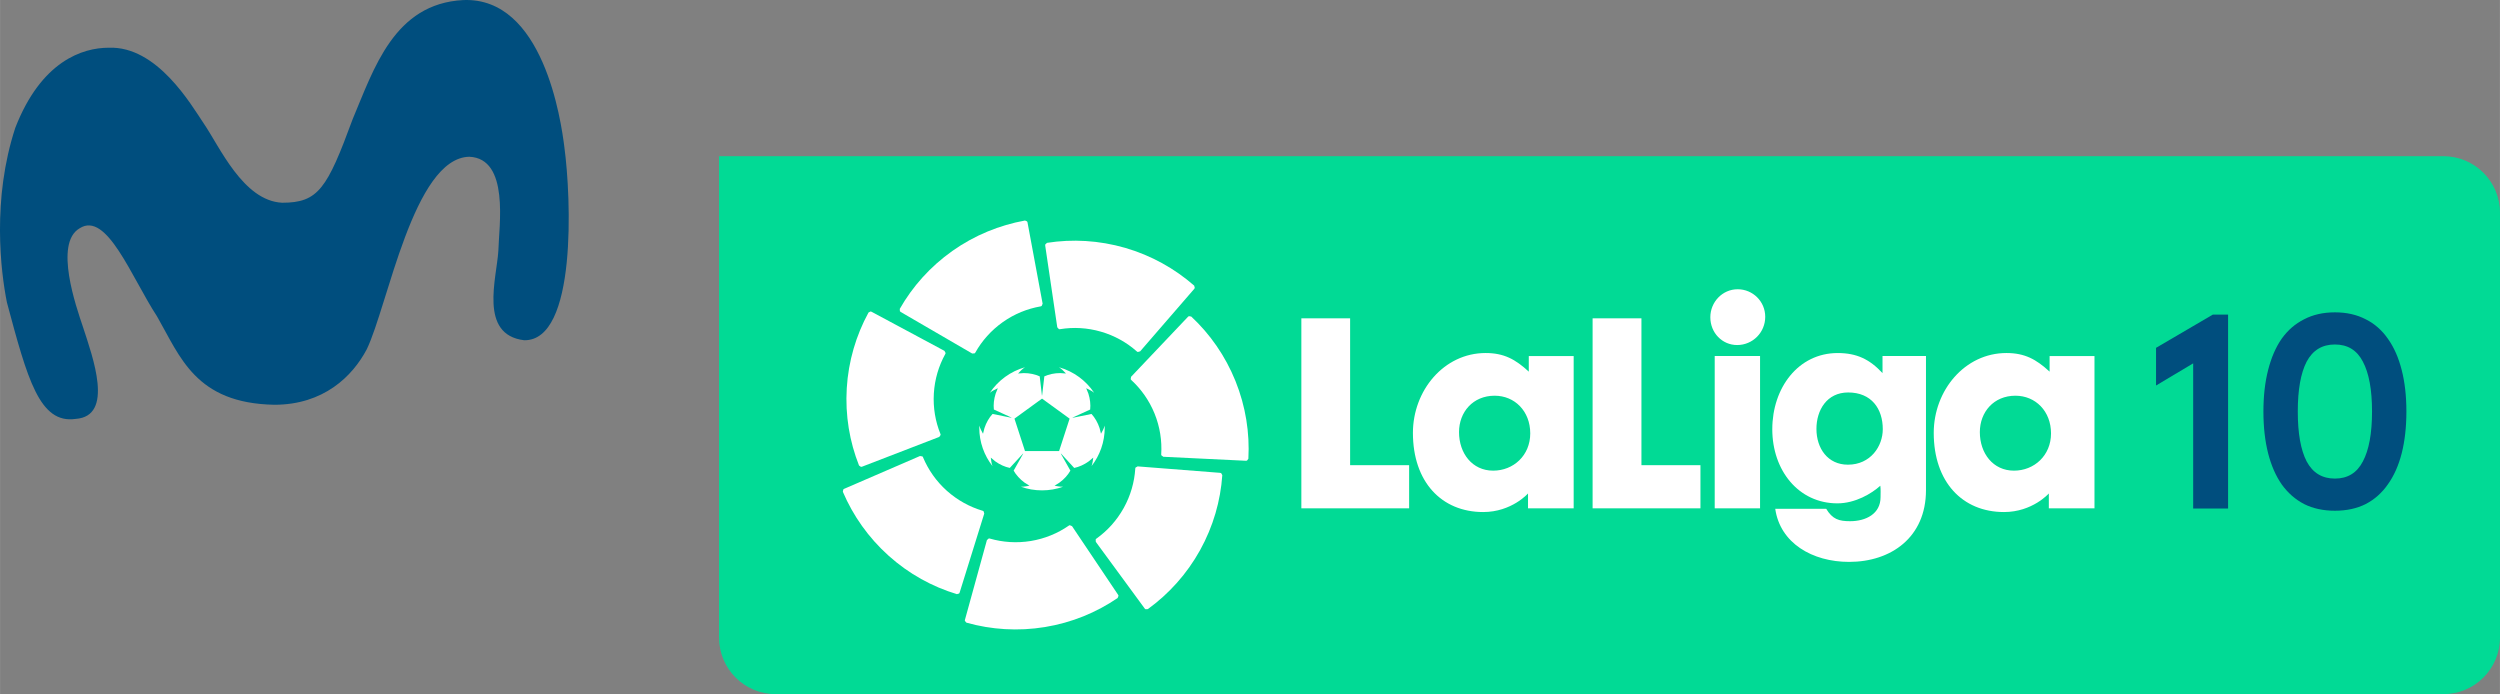 <svg width="2449.1" height="680" version="1.1" viewBox="0 0 647.98 179.92" xmlns="http://www.w3.org/2000/svg">
 <rect x="0" y="0" width="647.98" height="179.92" fill="#808080" stroke="none"/>
 <path d="m146.29 38.259c-0.865-7.042-5.484-39.099-26.235-38.242-17.912 0.947-23.121 17.746-28.662 30.884-6.607 17.98-8.896 21.649-18.258 21.649-10.121-0.475-16.239-14.585-20.317-20.519-3.31-4.929-12.1-20.135-24.633-19.662-6.825 0-17.493 3.474-24.221 20.727-6.09 18.544-3.784 37.241-2.19 45.261 5.328 19.868 8.454 31.573 17.819 30.224 10.067-0.705 4.465-15.964 1.857-23.964-1.667-4.983-7.52-21.572-0.82-25.441 7.036-4.539 13.414 12.665 20.073 22.848 6 10.437 9.962 22.505 30.385 22.892 12.765 0 20.259-7.358 23.963-14.37 5.473-11.305 12.118-49.551 26.552-49.915 10.529 0.419 7.708 17.988 7.561 24.364-0.414 7.075-5.137 21.755 6.681 23.198 13.756 0.237 12.172-37.074 10.444-49.937z" fill="#004e7e" stroke-width="4.074"/>
 <path d="m186.36 40.476-0.029 8.51e-4h0.029z" fill="#ff0" stroke-width="4.074"/>
 <path d="m186.36 40.477v124.73c0 8.153 6.563 14.718 14.717 14.718h432.2c8.153 0 14.717-6.564 14.717-14.718v-110.01c0-8.153-6.564-14.717-14.717-14.717h-446.88z" fill="#01da95" stroke-width="4.074"/>
 <g transform="matrix(1.214 0 0 1.214 186.34 -78.955)" fill="#fff" fill-rule="evenodd">
  <path d="m147.36 173.57h-23.01v-40.568h10.411v31.355h12.599" stroke-width="8.197"/>
  <path d="m148.17 157.47c0-9.058 6.615-17.059 15.517-17.059 3.91 0 6.353 1.328 9.222 3.976v-3.328h9.583v32.519h-9.747v-3.181s-3.484 3.967-9.574 3.967c-8.91 0-15.001-6.46-15.001-16.895m17.452-7.943c-4.64 0-7.607 3.492-7.607 7.779 0 4.508 2.812 8.222 7.287 8.222 4.328 0 7.919-3.238 7.919-7.951 0-4.763-3.328-8.05-7.599-8.05" stroke-width="8.197"/>
  <path d="m209.56 173.57h-23.026v-40.568h10.427v31.355h12.599" stroke-width="8.197"/>
  <path d="m211.67 132.78c0-3.279 2.599-5.984 5.837-5.984 3.221 0 5.886 2.59 5.886 5.886 0 3.328-2.664 6.025-6 6.025-3.172 0-5.722-2.59-5.722-5.927m0.935 40.79h9.681v-32.527h-9.681z" stroke-width=".928"/>
  <path d="m224.9 156.67c0-8.787 5.517-16.255 13.96-16.255 4.058 0 6.82 1.32 9.574 4.287v-3.656h9.279v28.658c0 10.058-7.451 15.304-16.411 15.304-7.869 0-14.739-4.025-15.772-11.337h10.878c1.353 2.23 2.705 2.648 5.107 2.648 3.385 0 6.5-1.582 6.5-5.131 0-0.853 0.057-1.599-0.049-2.443-1.877 1.697-5.361 3.763-9.165 3.763-8.271 0-13.903-6.992-13.903-15.837m16.198-7.837c-4.533 0-6.771 3.754-6.771 7.779 0 4.189 2.443 7.64 6.714 7.64 4.845 0 7.451-3.935 7.451-7.582 0-4.345-2.402-7.837-7.394-7.837" stroke-width="8.197"/>
  <path d="m259.37 157.47c0-9.058 6.607-17.059 15.517-17.059 3.902 0 6.353 1.328 9.222 3.976v-3.328h9.582v32.519h-9.746v-3.181s-3.492 3.967-9.574 3.967c-8.91 0-15.001-6.46-15.001-16.895m17.444-7.943c-4.64 0-7.599 3.492-7.599 7.779 0 4.508 2.804 8.222 7.287 8.222 4.32 0 7.91-3.238 7.91-7.951 0-4.763-3.328-8.05-7.599-8.05" stroke-width="8.197"/>
  <g transform="translate(-157.37 172.64)" stroke-width="5.917">
   <path d="m222.73-29.198c-3.112 0.876-5.769 2.84-7.527 5.467 0.509-0.432 1.195-0.734 1.71-0.982l-0.462 1.148c-0.379 1.172-0.497 2.343-0.385 3.396l3.763 1.722-0.012 0.041-4.029-0.817c-0.734 0.799-1.343 1.834-1.734 3.035l-0.302 1.195c-0.26-0.491-0.627-1.112-0.787-1.746l-0.012 0.438c0 3.106 1.053 5.947 2.822 8.219-0.231-0.592-0.296-1.284-0.367-1.822l0.941 0.793c1.006 0.722 2.083 1.201 3.124 1.414l2.822-3.065 0.035 0.024-2.041 3.621c0.533 0.929 1.325 1.823 2.337 2.562l1.047 0.657c-0.533 0.095-1.207 0.243-1.84 0.213 1.414 0.509 2.929 0.781 4.515 0.781 1.58 0 3.101-0.272 4.503-0.781-0.627 0.024-1.302-0.118-1.828-0.213l1.041-0.657c1.024-0.74 1.811-1.633 2.343-2.562l-2.041-3.621 0.035-0.024 2.822 3.071c1.036-0.219 2.118-0.698 3.118-1.42l0.947-0.793c-0.071 0.533-0.142 1.225-0.361 1.811 1.757-2.26 2.811-5.106 2.811-8.207l-0.012-0.426c-0.154 0.627-0.521 1.242-0.787 1.734l-0.296-1.195c-0.391-1.195-1-2.237-1.728-3.03l-4.029 0.817-0.012-0.041 3.757-1.722c0.112-1.059-6e-3 -2.225-0.385-3.402l-0.462-1.148c0.515 0.249 1.195 0.55 1.698 0.976-1.751-2.621-4.402-4.58-7.514-5.455 0.58 0.343 1.083 0.917 1.491 1.337l-1.231-0.089c-1.248 0-2.414 0.26-3.385 0.698l-0.473 4.077h-0.041l-0.473-4.077c-0.976-0.438-2.142-0.698-3.39-0.698l-1.231 0.089c0.408-0.426 0.911-1 1.491-1.343zm3.623 6.702 5.887 4.278-2.248 6.923h-7.278l-2.249-6.923z"/>
   <path d="m195.98-41.655 0.024 0.503 0.189 0.166 15.218 8.846 0.035 0.018 0.515-0.035 0.124-0.124 0.041-0.071c1.402-2.491 3.361-4.71 5.846-6.473 2.491-1.763 5.254-2.87 8.077-3.361l0.059-0.012 0.172-0.083 0.201-0.479-6e-3 -0.03-3.219-17.307-6e-3 -0.035-0.089-0.195-0.45-0.195-0.041 0.012c-5.378 0.976-10.704 3.124-15.455 6.485-4.763 3.373-8.526 7.615-11.236 12.372"/>
   <path d="m187.28-8.215 0.414 0.296 0.243-0.047 16.42-6.331 0.041-0.006 0.302-0.432-0.024-0.172-0.03-0.083c-1.065-2.651-1.574-5.562-1.391-8.603 0.183-3.053 1.047-5.899 2.432-8.408l0.03-0.053 0.047-0.183-0.249-0.462-0.03-0.012-15.514-8.319-0.03-0.018-0.201-0.053-0.444 0.231-0.018 0.041 6e-3 -0.006c-2.615 4.805-4.272 10.296-4.621 16.112-0.355 5.822 0.604 11.42 2.615 16.502"/>
   <path d="m208.17 19.253 0.485-0.136 0.112-0.219 5.237-16.81 0.012-0.036-0.142-0.497-0.154-0.089-0.077-0.024c-2.734-0.817-5.343-2.231-7.615-4.26-2.272-2.035-3.964-4.485-5.077-7.124l-0.018-0.053-0.112-0.154-0.521-0.089-0.03 0.012-16.153 6.988-0.035 0.018-0.166 0.124-0.089 0.491 0.012 0.036c2.148 5.029 5.426 9.739 9.769 13.627 4.337 3.893 9.325 6.615 14.562 8.195"/>
   <path d="m242.49 20.077 0.195-0.467-0.095-0.225-9.81-14.615-0.024-0.036-0.479-0.201-0.166 0.059-0.065 0.047c-2.349 1.627-5.089 2.769-8.088 3.266-3.018 0.491-5.982 0.278-8.739-0.515l-0.059-0.018-0.183-0.006-0.396 0.349-6e-3 0.03-4.68 16.976-0.012 0.024-6e-3 0.219 0.325 0.373 0.041 0.012h-6e-3c5.26 1.479 10.988 1.876 16.739 0.929 5.751-0.941 11-3.112 15.514-6.201"/>
   <path d="m264.84-6.146-0.243-0.444-0.237-0.059-17.55-1.373-0.035-0.006-0.456 0.254-0.059 0.172v0.083c-0.189 2.852-0.982 5.704-2.462 8.367-1.485 2.675-3.491 4.87-5.816 6.532l-0.053 0.041-0.124 0.142 0.03 0.521 0.018 0.03 10.414 14.195 0.012 0.024 0.172 0.142 0.491-0.024 0.03-0.024c4.432-3.213 8.29-7.455 11.118-12.55 2.828-5.1 4.373-10.562 4.751-16.017"/>
   <path d="m258.21-40.015-0.497-0.089-0.201 0.142-12.118 12.775-0.03 0.03-0.083 0.509 0.095 0.148 0.059 0.059c2.1 1.941 3.811 4.355 4.958 7.177 1.142 2.834 1.58 5.775 1.408 8.639l-6e-3 0.059 0.041 0.183 0.42 0.308h0.03l17.591 0.852h0.024l0.213-0.036 0.296-0.396v-0.047c0.296-5.455-0.568-11.124-2.751-16.532-2.183-5.408-5.449-10.047-9.449-13.781"/>
   <path d="m227.42-55.757-0.373 0.343-0.018 0.243 2.574 17.42 6e-3 0.035 0.349 0.385 0.178 0.018 0.083-0.012c2.817-0.456 5.775-0.314 8.698 0.533 2.941 0.846 5.527 2.32 7.674 4.219l0.041 0.035 0.166 0.089 0.503-0.142 0.024-0.024 11.526-13.313 0.018-0.018 0.095-0.195-0.124-0.479-0.035-0.024h6e-3c-4.118-3.598-9.118-6.42-14.71-8.041-5.603-1.615-11.272-1.917-16.68-1.071"/>
  </g>
 </g>
 <g transform="translate(-291.17 344.79)" fill="#004e7e">
  <path d="m868.68-263.25v50.272h-9.049v-37.632l-9.623 5.745v-9.767l14.723-8.618z"/>
  <path d="m896.37-263.83q4.524 0 7.972 1.795 3.447 1.724 5.745 5.027 2.37 3.304 3.591 8.115 1.221 4.74 1.221 10.773 0 6.033-1.221 10.844-1.221 4.74-3.591 8.043-2.298 3.304-5.745 5.099-3.447 1.724-7.972 1.724t-7.972-1.724q-3.447-1.795-5.817-5.099-2.298-3.304-3.519-8.043-1.221-4.812-1.221-10.844 0-6.033 1.221-10.773 1.221-4.812 3.519-8.115 2.37-3.304 5.817-5.027 3.447-1.795 7.972-1.795zm0 8.331q-4.955 0-7.325 4.453-2.298 4.453-2.298 12.927 0 8.474 2.298 12.927 2.37 4.453 7.325 4.453t7.253-4.453q2.37-4.453 2.37-12.927 0-8.474-2.37-12.927-2.298-4.453-7.253-4.453z"/>
 </g>
</svg>
